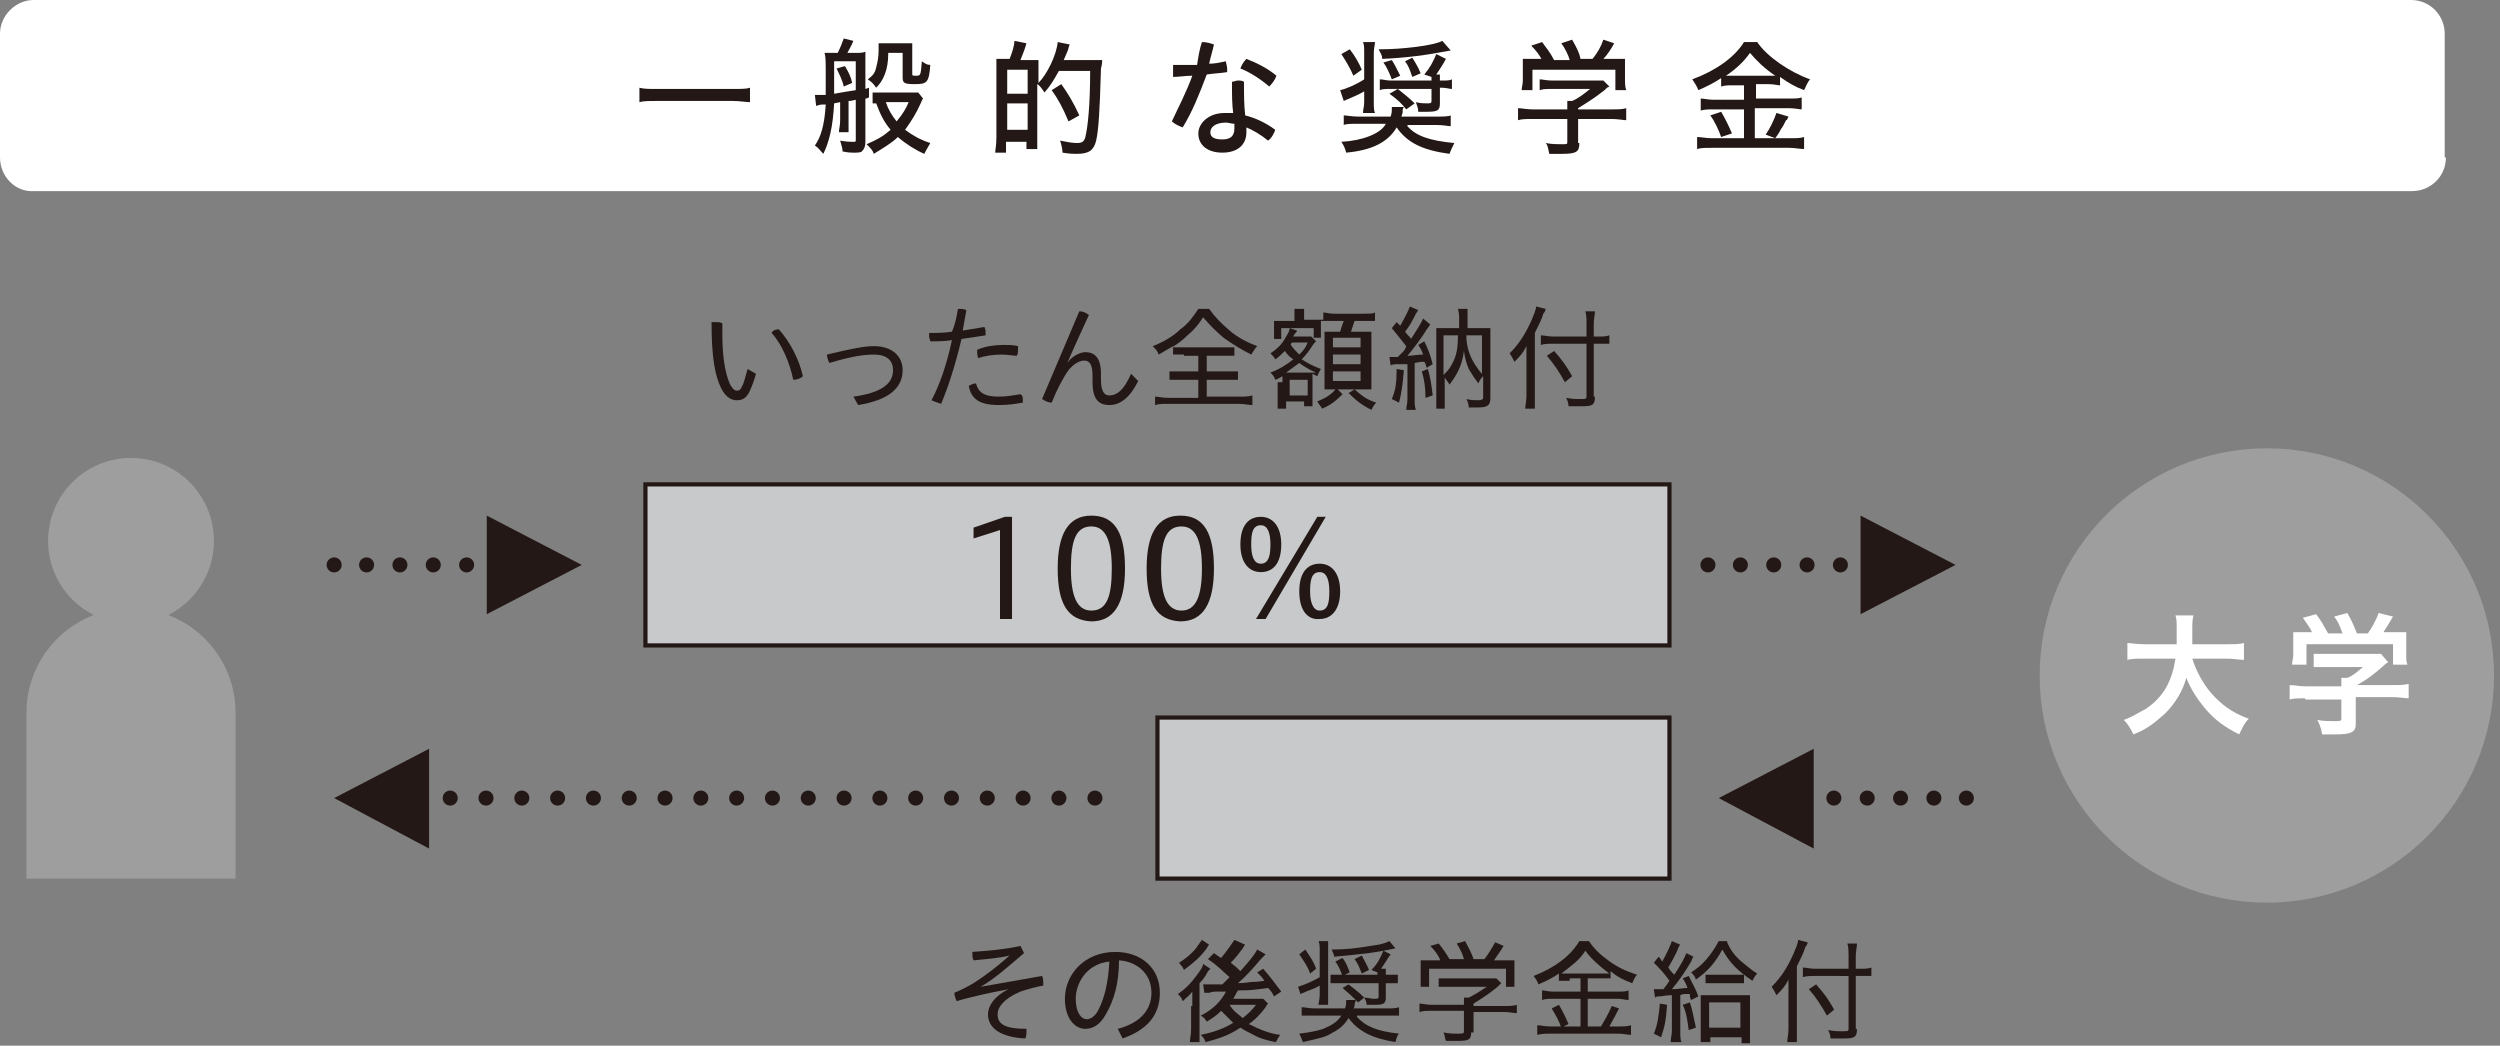 <?xml version="1.0" encoding="utf-8"?>
<!-- Generator: Adobe Illustrator 27.7.0, SVG Export Plug-In . SVG Version: 6.00 Build 0)  -->
<svg version="1.1" id="レイヤー_1" xmlns="http://www.w3.org/2000/svg" xmlns:xlink="http://www.w3.org/1999/xlink" x="0px"
	 y="0px" viewBox="0 0 208 87" style="enable-background:new 0 0 208 87;" xml:space="preserve">
<rect x="0" y="0" width="208" height="87" fill="#808080" stroke="none"/>
<style type="text/css">
	.st0{fill:#FFFFFF;}
	.st1{fill:#231815;}
	.st2{fill:#C8C9CA;stroke:#231815;stroke-width:0.35;stroke-miterlimit:10;}
	.st3{fill:none;stroke:#231815;stroke-width:1.25;stroke-linecap:round;stroke-linejoin:round;}
	.st4{fill:none;stroke:#231815;stroke-width:1.25;stroke-linecap:round;stroke-linejoin:round;stroke-dasharray:0,2.774;}
	.st5{fill:none;stroke:#231815;stroke-width:1.25;stroke-linecap:round;stroke-linejoin:round;stroke-dasharray:0,2.979;}
	.st6{fill:#9E9E9F;}
</style>
<g>
	<path class="st0" d="M203.5,13.1c0,1.6-1.3,2.8-2.8,2.8H2.8C1.3,16,0,14.7,0,13.1L0,2.8C0,1.3,1.3,0,2.8,0l197.8,0
		c1.6,0,2.8,1.3,2.8,2.8V13.1z"/>
</g>
<g>
	<path class="st1" d="M62.4,8.5c-0.3,0-0.9-0.1-1.4-0.1c0,0-0.1,0-0.1,0h-6.2c-0.7,0-1.2,0-1.5,0.1V7.3c0.4,0.1,0.7,0.1,1.5,0.1h6.2
		c0.8,0,1.2,0,1.5-0.1V8.5z"/>
	<path class="st1" d="M69.4,8.6c-0.1,1.9-0.4,3.2-0.9,4.2c-0.3-0.3-0.3-0.4-0.7-0.7c0.5-0.7,0.8-1.7,0.9-3.4c-0.1,0-0.2,0-0.2,0
		l-0.1,0c-0.3,0-0.3,0.1-0.5,0.1l-0.1-0.9c0.2,0,0.2,0,0.2,0c0.1,0,0.3,0,0.7,0c0-0.5,0-1,0-1.7c0-1.1,0-1.5-0.1-1.8
		c0.3,0,0.5,0,0.8,0h0.3c0.2-0.4,0.4-0.9,0.5-1.2L71,3.4c-0.1,0.3-0.4,0.8-0.5,1h0.7c0.3,0,0.6,0,0.8-0.1c0,0.2,0,0.4,0,0.7v2.4
		l0.3-0.1l0,0.8c-0.2,0.1-0.2,0.1-0.3,0.1v3.6c0,0.4-0.1,0.6-0.3,0.8c-0.1,0.1-0.4,0.1-0.7,0.1c-0.2,0-0.4,0-0.9-0.1
		c0-0.3-0.1-0.5-0.2-0.9c0.6,0.1,0.8,0.1,1.1,0.1c0.2,0,0.2,0,0.2-0.2V8.3c-0.4,0.1-0.4,0.1-0.6,0.1V10c0,0.5,0,0.7,0,1h-0.8
		c0-0.3,0.1-0.5,0.1-1V8.5L69.4,8.6z M71.2,5.1h-1.8v0.7c0,0.7,0,0.9,0,1.4l0,0.6c0.5-0.1,1.2-0.2,1.8-0.3V5.1z M70.3,5.5
		c0.3,0.5,0.5,0.9,0.6,1.4l-0.7,0.3c-0.1-0.5-0.4-1.1-0.6-1.5L70.3,5.5z M76.8,8.2c-0.1,0.1-0.1,0.2-0.2,0.4
		c-0.4,0.9-0.8,1.5-1.3,2.2c0.7,0.5,1.2,0.8,2.1,1.1c-0.1,0.2-0.3,0.5-0.5,0.9c-0.7-0.3-1.5-0.8-2.2-1.4c-0.5,0.5-1.2,0.9-2,1.4
		c-0.1-0.3-0.2-0.4-0.6-0.8c0.9-0.4,1.3-0.6,2-1.2c-0.6-0.7-0.9-1.4-1.2-2.2c-0.1,0-0.2,0-0.3,0V7.7c0.1,0,0.3,0,0.8,0h2.3
		c0.4,0,0.6,0,0.7,0L76.8,8.2z M73.9,4.5c0,1.3-0.4,2.2-1,2.8c-0.2-0.3-0.4-0.5-0.7-0.7c0.4-0.3,0.6-0.5,0.7-1
		c0.1-0.4,0.2-0.8,0.2-1.4c0-0.2,0-0.4,0-0.6c0.3,0,0.5,0,0.8,0H75c0.4,0,0.7,0,0.9,0c0,0.2,0,0.6,0,0.9v1.6c0,0.2,0,0.2,0.3,0.2
		c0.4,0,0.4,0,0.5-1.2c0.3,0.2,0.4,0.3,0.7,0.3c-0.1,1.5-0.3,1.6-1.3,1.6c-0.9,0-1-0.1-1-0.6v-2H73.9z M73.7,8.5
		c0.2,0.6,0.5,1.1,0.9,1.6c0.5-0.6,0.8-1.1,1-1.6H73.7z"/>
	<path class="st1" d="M84,4.9c0.2-0.5,0.4-1.1,0.4-1.5l1,0.2c-0.1,0.4-0.3,0.9-0.5,1.4h0.6c0.6,0,0.8,0,0.9,0c0,0.3,0,0.5,0,0.9v1
		c0.7-0.7,1.5-2.3,1.6-3.4l1,0.2c-0.1,0.2-0.1,0.4-0.2,0.6c-0.1,0.2-0.2,0.5-0.3,0.7h2.3c0.4,0,0.7,0,0.9,0c0,0.2,0,0.3-0.1,0.7
		c-0.1,3.6-0.2,5.1-0.4,6c-0.2,0.8-0.6,1.1-1.6,1.1c-0.3,0-0.6,0-1.2-0.1c0-0.3-0.1-0.7-0.2-1c0.5,0.1,1,0.2,1.4,0.2
		c0.4,0,0.6-0.1,0.7-0.5c0.2-0.8,0.4-2.6,0.4-5.5h-2.6c-0.4,0.7-0.6,1.1-1.2,1.8c-0.2-0.3-0.4-0.6-0.6-0.7v4.4c0,0.4,0,0.7,0,1h-0.9
		v-0.6h-1.7v0.9h-0.9c0-0.2,0.1-0.6,0.1-1.3V5.9c0-0.5,0-0.8,0-1c0.1,0,0.3,0,0.9,0H84z M83.8,7.8h1.7v-2h-1.7V7.8z M83.8,10.8h1.7
		V8.6h-1.7V10.8z M88.9,10.1c-0.5-1.2-0.9-1.9-1.4-2.6L88.3,7c0.5,0.7,1,1.5,1.5,2.6L88.9,10.1z"/>
	<path class="st1" d="M100,3.5C100,3.5,100,3.5,100,3.5c0.4,0,0.7,0.1,1,0.2c-0.1,0.5-0.3,1.1-0.4,1.6c0.5,0,0.9-0.1,1.4-0.2
		c0,0.2,0.1,0.4,0.1,0.6c0,0.1,0,0.2,0,0.3c-0.6,0.1-1.1,0.1-1.7,0.2c-0.6,1.6-1.2,3.1-2,4.4c-0.3-0.1-0.7-0.3-0.9-0.5
		C98,9,98.7,7.7,99.2,6.3c-0.6,0-1.1,0.1-1.6,0.1c0-0.2,0-0.3,0-0.5c0-0.2,0-0.3,0-0.5c0.2,0,0.3,0,0.5,0c0.5,0,1,0,1.5,0
		C99.7,4.7,99.8,4.1,100,3.5z M106.1,10.8c-0.1,0.3-0.3,0.7-0.6,0.9c-0.6-0.5-1.3-0.9-1.8-1.1c0,0.1,0,0.3,0,0.4
		c0,1.1-0.8,1.7-2,1.7c-1.2,0-2-0.6-2-1.6c0-0.8,0.8-1.7,2.2-1.7c0.2,0,0.4,0,0.7,0c-0.1-0.7-0.1-1.6-0.1-2.6c0.2,0,0.3-0.1,0.5-0.1
		s0.3,0,0.5,0.1c0,1.1,0,1.9,0.1,2.8C104.4,9.8,105.3,10.2,106.1,10.8z M102,10.2c-0.9,0-1.3,0.4-1.3,0.8c0,0.4,0.3,0.6,1,0.6
		c0.7,0,1-0.3,1-0.9c0-0.1,0-0.3,0-0.4C102.5,10.3,102.2,10.2,102,10.2z M106.2,6.3c-0.1,0.3-0.3,0.6-0.6,0.9
		c-0.7-0.6-1.6-1.2-2.4-1.5c0.1-0.3,0.3-0.6,0.5-0.8C104.5,5.2,105.5,5.7,106.2,6.3z"/>
	<path class="st1" d="M113.5,7.6c-0.5,0.3-0.8,0.4-1.7,0.8l-0.3-0.9c0.5-0.1,1.4-0.5,2-0.9V4.4c0-0.4,0-0.7-0.1-0.9h1
		c0,0.2-0.1,0.5-0.1,0.9v4.1c0,0.4,0,0.7,0.1,0.9h-1c0-0.3,0.1-0.5,0.1-0.9V7.6z M117.1,10.5c0.7,0.8,1.8,1.2,3.9,1.4
		c-0.1,0.2-0.3,0.6-0.4,0.9c-2.2-0.3-3.5-0.9-4.4-2.2c-0.7,1.2-2,1.9-4.2,2.1c-0.1-0.4-0.2-0.6-0.4-0.9c1.8-0.1,3.3-0.7,3.7-1.5H113
		c-0.6,0-1,0-1.2,0.1V9.6c0.2,0,0.7,0.1,1.2,0.1h2.7c0.1-0.3,0.1-0.4,0.1-0.7c0-0.1,0-0.1,0-0.1l1,0c-0.1,0.2-0.1,0.2-0.1,0.4
		c0,0.2-0.1,0.3-0.1,0.4h2.9c0.5,0,1,0,1.2-0.1v0.9c-0.2,0-0.6-0.1-1.2-0.1H117.1z M112.3,4.1c0.4,0.5,0.8,1.2,1,1.7l-0.7,0.5
		c-0.2-0.5-0.6-1.2-1-1.8L112.3,4.1z M118.5,6.2c0.5-0.6,0.7-1,1-1.7l0.8,0.4c-0.2,0.4-0.6,1-0.8,1.3h0.3c0,0.2,0,0.3,0,0.5h0.2
		c0.4,0,0.6,0,0.8-0.1v0.8c-0.2,0-0.5-0.1-0.8-0.1h-0.2v1.3c0,0.6-0.2,0.7-1.1,0.7c-0.2,0-0.2,0-0.7,0c0-0.3-0.1-0.5-0.2-0.8
		c0.4,0.1,0.7,0.1,0.9,0.1c0.3,0,0.4,0,0.4-0.2v-1h-3.4c-0.4,0-0.7,0-0.9,0.1V6.6c0.3,0,0.5,0.1,0.9,0.1h3.4c0-0.2,0-0.2,0-0.3
		L118.5,6.2z M120.7,4.2c-2.1,0.4-3.6,0.6-5.7,0.7c0-0.3-0.1-0.4-0.3-0.8c0.1,0,0.1,0,0.2,0c1.7,0,4.4-0.3,5.1-0.7L120.7,4.2z
		 M115.8,5c0.2,0.3,0.4,0.7,0.7,1.3l-0.7,0.3c-0.2-0.5-0.4-1-0.7-1.4L115.8,5z M116.3,7.4c0.5,0.4,1,0.8,1.4,1.2L117,9.1
		c-0.4-0.5-0.7-0.8-1.4-1.3L116.3,7.4z M117.5,4.8c0.2,0.3,0.5,0.8,0.7,1.3l-0.7,0.3c-0.2-0.6-0.3-0.9-0.6-1.3L117.5,4.8z"/>
	<path class="st1" d="M131.4,11.9c0,0.7-0.2,0.9-1.4,0.9c-0.2,0-0.8,0-1.1,0c-0.1-0.4-0.1-0.7-0.3-0.9c0.5,0.1,1,0.1,1.3,0.1
		c0.5,0,0.5,0,0.5-0.2V9.9h-2.9c-0.5,0-0.9,0-1.2,0.1V9c0.3,0,0.7,0.1,1.2,0.1h2.9V9c0-0.2,0-0.4,0-0.6h0.4c0.5-0.2,1-0.6,1.5-1
		h-3.2c-0.4,0-0.7,0-1,0.1V6.6c0.2,0,0.6,0.1,1,0.1h3.5c0.4,0,0.6,0,0.8,0l0.5,0.5l-0.2,0.1c0,0-0.1,0.1-0.2,0.2
		c-0.9,0.7-1.4,1-2.2,1.5v0.1h2.8c0.5,0,0.9,0,1.2-0.1v1c-0.2,0-0.7-0.1-1.2-0.1h-2.8V11.9z M128.3,5c-0.2-0.4-0.5-0.8-0.9-1.2
		l0.9-0.3c0.3,0.4,0.7,0.9,1,1.5h1.3c-0.1-0.4-0.4-1-0.7-1.4l0.9-0.3c0.4,0.7,0.6,1.1,0.7,1.6h1c0.4-0.5,0.7-1,0.9-1.6l0.9,0.3
		c-0.2,0.4-0.6,1-0.9,1.3h0.6c0.6,0,0.9,0,1.2,0c0,0.3,0,0.5,0,0.9v0.9c0,0.2,0,0.5,0.1,0.8h-0.9V5.8h-6.9v1.7h-0.9
		c0-0.2,0.1-0.5,0.1-0.8V5.8c0-0.4,0-0.6,0-0.9c0.5,0,0.5,0,1.2,0H128.3z"/>
	<path class="st1" d="M144.2,7.1c-0.5,0-0.7,0-1,0.1V6.5c-0.6,0.4-1.2,0.7-1.9,1c-0.1-0.3-0.3-0.6-0.5-0.9c1.9-0.7,3.5-1.8,4.3-3.1
		h1.1c0.8,1.2,2.7,2.5,4.4,3.1c-0.2,0.2-0.4,0.7-0.5,0.9c-0.8-0.3-1.3-0.6-2-1.1v0.7c-0.2,0-0.5-0.1-1-0.1h-1v1.2h2.7
		c0.5,0,0.9,0,1.1-0.1v1c-0.2,0-0.6-0.1-1.1-0.1H146v2.5h2.9c0.5,0,0.9,0,1.2-0.1v1c-0.3,0-0.8-0.1-1.2-0.1h-6.5
		c-0.5,0-0.9,0-1.2,0.1v-1c0.3,0,0.8,0.1,1.2,0.1h2.7V9.1h-2.5c-0.4,0-0.8,0-1.1,0.1v-1c0.3,0,0.6,0.1,1.1,0.1h2.5V7.1H144.2z
		 M143.2,9.3c0.3,0.5,0.6,1.1,0.9,1.8l-0.9,0.3c-0.2-0.6-0.6-1.4-0.9-1.8L143.2,9.3z M147,6.3c0.3,0,0.5,0,0.7,0
		c-0.9-0.6-1.6-1.3-2.1-1.9c-0.5,0.7-1.1,1.3-2,1.9c0.2,0,0.3,0,0.6,0H147z M148.8,9.7c-0.1,0.2-0.1,0.3-0.2,0.3
		c-0.2,0.4-0.3,0.6-0.4,0.7c-0.1,0.2-0.2,0.4-0.5,0.8l-0.8-0.3c0.3-0.4,0.7-1.2,0.9-1.8L148.8,9.7z"/>
</g>
<g>
	<path class="st1" d="M62.9,31.1c-0.2,0.7-0.4,1.2-0.6,1.6c-0.3,0.5-0.6,0.6-1,0.6c-0.4,0-0.9-0.2-1.3-1c-0.5-1-0.8-2.5-0.8-5.5
		c0.1,0,0.2,0,0.4,0c0.2,0,0.3,0,0.5,0.1c0,0.4,0,0.7,0,0.9c0,1.8,0.2,3.1,0.6,4.1c0.2,0.4,0.4,0.6,0.6,0.6c0.1,0,0.3,0,0.4-0.3
		c0.2-0.3,0.3-0.8,0.5-1.5L62.9,31.1z M64.8,27.4c0.9,1,1.7,2.5,2,3.9c-0.2,0.2-0.5,0.3-0.8,0.3c-0.3-1.4-0.9-2.9-1.8-3.9
		C64.3,27.5,64.5,27.4,64.8,27.4z"/>
	<path class="st1" d="M71,33c2.2-0.3,3.3-1,3.3-2.2c0-0.8-0.5-1.3-1.6-1.3c-0.7,0-1.7,0.1-3.7,0.7c-0.1-0.2-0.2-0.5-0.2-0.7
		c2.1-0.5,3.1-0.7,3.9-0.7c1.6,0,2.4,0.9,2.4,2c0,1.5-1.2,2.5-3.7,2.9L71,33z"/>
	<path class="st1" d="M79.7,25.7c0,0,0.1,0,0.1,0c0.2,0,0.4,0,0.6,0.1c-0.1,0.6-0.2,1.1-0.3,1.7c0.6-0.1,1.3-0.2,1.8-0.3
		c0.1,0.2,0.1,0.3,0.1,0.5c0,0.1,0,0.1,0,0.2c-0.6,0.1-1.3,0.2-2,0.3c-0.5,2.1-1.1,4-1.7,5.4c-0.3-0.1-0.6-0.2-0.8-0.3
		c0.7-1.3,1.3-3.1,1.7-5c-0.6,0.1-1.2,0.1-1.8,0.1c0-0.1-0.1-0.3-0.1-0.4c0-0.1,0-0.2,0-0.3c0.6,0,1.3,0,1.9-0.1
		C79.5,26.9,79.6,26.3,79.7,25.7z M85.1,33.3c0,0.1,0,0.1,0,0.2c-0.6,0.1-1.2,0.2-2,0.2c-1.6,0-2.3-0.5-2.5-1.6
		c0.2-0.1,0.4-0.2,0.6-0.2c0.2,0.7,0.6,1.1,1.9,1.1c0.6,0,1.2-0.1,1.8-0.2C85.1,32.9,85.1,33.1,85.1,33.3z M83.4,28.7
		c0.5,0,1,0,1.3,0.1c0,0.1,0,0.2,0,0.3c0,0.2,0,0.3-0.1,0.5c-0.3,0-0.8-0.1-1.3-0.1c-0.6,0-1.4,0.1-1.9,0.3
		c-0.1-0.2-0.1-0.4-0.1-0.6c0,0,0-0.1,0-0.1C82,28.8,82.8,28.7,83.4,28.7z"/>
	<path class="st1" d="M89.8,25.9c0.3,0,0.5,0.1,0.8,0.3c-0.6,1.3-1.2,2.6-1.8,4l0,0c0.4-0.6,1.1-0.9,1.5-0.9c0.8,0,1.3,0.5,1.3,1.8
		v0.5c0,1,0.3,1.3,0.7,1.3c0.6,0,1.2-0.4,1.8-1.8l0.6,0.6c-0.7,1.4-1.5,2-2.4,2c-0.9,0-1.4-0.5-1.4-1.9v-0.5c0-0.9-0.2-1.3-0.7-1.3
		c-0.4,0-0.9,0.3-1.3,0.8c-0.5,0.7-1,1.7-1.4,2.7c-0.2,0-0.5-0.1-0.8-0.3L89.8,25.9z"/>
	<path class="st1" d="M98.5,29.5c-0.4,0-0.7,0-0.9,0v-0.7c-0.5,0.3-0.7,0.4-1.2,0.7c-0.1-0.3-0.2-0.4-0.5-0.7
		c0.8-0.3,1.7-0.8,2.3-1.4c0.7-0.5,1.1-1.1,1.5-1.7h0.9c0.5,0.7,1,1.2,1.7,1.8c0.7,0.6,1.5,1,2.3,1.3c-0.2,0.2-0.3,0.4-0.5,0.7
		c-0.8-0.4-1.6-0.9-2.3-1.4c-0.7-0.6-1.1-1-1.7-1.7c-0.4,0.6-0.7,1-1.3,1.5c-0.4,0.4-0.8,0.7-1.3,1c0.2,0,0.4,0,0.8,0h3.6
		c0.4,0,0.6,0,0.8,0v0.7c-0.3,0-0.5,0-0.9,0h-1.4v1.3h1.7c0.4,0,0.7,0,0.9,0v0.7c-0.2,0-0.5,0-0.9,0h-1.7V33h2.7
		c0.4,0,0.8,0,1.1-0.1v0.8c-0.3,0-0.7-0.1-1.1-0.1h-5.9c-0.4,0-0.8,0-1.1,0.1V33c0.3,0,0.6,0.1,1.1,0.1h2.5v-1.5h-1.5
		c-0.4,0-0.7,0-0.9,0v-0.7c0.3,0,0.5,0,0.9,0h1.5v-1.3H98.5z"/>
	<path class="st1" d="M106.7,31.8c0-0.2,0-0.2,0-0.5c-0.2,0.1-0.3,0.2-0.6,0.3c-0.1-0.3-0.2-0.4-0.4-0.6c0.8-0.3,1.4-0.7,1.9-1.1
		c-0.3-0.2-0.5-0.4-0.7-0.7c-0.3,0.3-0.5,0.5-0.8,0.7c-0.1-0.2-0.2-0.3-0.4-0.5c0.6-0.4,1-0.8,1.3-1.4c0.2-0.3,0.3-0.5,0.3-0.7
		l0.6,0.2c0,0.1,0,0.1-0.2,0.3c0,0.1-0.1,0.1-0.1,0.2h0.9c0.3,0,0.4,0,0.6,0l0.4,0.4c-0.1,0.1-0.1,0.1-0.2,0.2
		c-0.4,0.6-0.6,0.9-1,1.3c0.5,0.3,0.8,0.5,1.6,0.8c-0.1,0.2-0.2,0.3-0.3,0.6c-0.2-0.1-0.2-0.1-0.4-0.2c0,0.2,0,0.4,0,0.8V33
		c0,0.6,0,0.6,0,0.8h-0.7v-0.4h-1.5V34h-0.7c0-0.2,0-0.5,0-0.8V31.8z M107.7,26.3c0-0.3,0-0.4,0-0.6h0.8c0,0.2,0,0.3,0,0.6v0.3h0.9
		c0.4,0,0.5,0,0.7,0v-0.6c0.3,0,0.4,0.1,0.9,0.1h2.5c0.5,0,0.7,0,0.9-0.1v0.7c-0.3,0-0.5,0-0.9,0h-0.8c-0.1,0.3-0.2,0.6-0.3,0.9h0.8
		c0.5,0,0.7,0,0.9,0c0,0.2,0,0.5,0,0.8v3.1c0,0.4,0,0.6,0,0.9c-0.3,0-0.5,0-0.8,0H111c-0.3,0-0.4,0-0.8,0c0-0.3,0-0.6,0-0.8v-3.1
		c0-0.4,0-0.6,0-0.9c0.2,0,0.4,0,0.8,0h0.5c0.1-0.4,0.2-0.6,0.3-0.9h-1c-0.4,0-0.7,0-0.9,0c0,0.2,0,0.3,0,0.5v0.3c0,0.3,0,0.4,0,0.6
		h-0.6v-0.8h-2.7v0.9H106c0-0.2,0-0.3,0-0.5v-0.4c0-0.2,0-0.3,0-0.6c0.1,0,0.3,0,0.8,0h0.9V26.3z M108.9,31c0.3,0,0.5,0,0.6,0
		c-0.5-0.2-1-0.5-1.4-0.8c-0.4,0.3-0.7,0.5-1.1,0.8c0.1,0,0.2,0,0.3,0H108.9z M107.3,32.9h1.5v-1.3h-1.5V32.9z M107.5,28.5
		c-0.1,0.1-0.1,0.1-0.1,0.2c0.2,0.3,0.4,0.5,0.7,0.8c0.3-0.3,0.5-0.5,0.7-1H107.5z M111.7,32.8c-0.6,0.6-1,0.9-1.7,1.2
		c-0.1-0.2-0.3-0.4-0.4-0.6c0.7-0.3,1.1-0.5,1.6-1.1L111.7,32.8z M110.9,28.9h2.3v-0.8h-2.3V28.9z M110.9,30.3h2.3v-0.8h-2.3V30.3z
		 M110.9,31.7h2.3v-0.8h-2.3V31.7z M112.7,32.4c0.6,0.5,0.9,0.8,1.8,1.1c-0.2,0.2-0.3,0.4-0.4,0.6c-0.8-0.4-1.3-0.8-1.9-1.4
		L112.7,32.4z"/>
	<path class="st1" d="M116.7,29.3c0.1-0.1,0.2-0.2,0.3-0.5c-0.4-0.5-0.8-1-1.2-1.5l0.4-0.5c0.2,0.2,0.2,0.2,0.3,0.3
		c0.4-0.7,0.7-1.3,0.8-1.6l0.7,0.3c-0.1,0.1-0.1,0.2-0.2,0.3c-0.3,0.6-0.5,1-0.9,1.5c0.3,0.4,0.4,0.4,0.5,0.6c0.5-0.8,0.9-1.4,1-1.7
		L119,27c-0.1,0.1-0.1,0.2-0.3,0.4c-0.4,0.7-1.1,1.6-1.6,2.2c0.4,0,0.9-0.1,1.3-0.1c-0.1-0.3-0.2-0.5-0.4-0.8l0.5-0.3
		c0.3,0.6,0.5,1.1,0.7,1.9l-0.5,0.3c-0.1-0.3-0.1-0.4-0.2-0.5c-0.3,0-0.3,0-0.8,0.1v3c0,0.4,0,0.6,0.1,0.9h-0.8
		c0-0.3,0.1-0.5,0.1-0.9v-2.9c-0.3,0-0.5,0-0.7,0c-0.3,0-0.5,0-0.7,0.1l-0.1-0.7c0.1,0,0.2,0,0.4,0c0.1,0,0.1,0,0.3,0L116.7,29.3z
		 M116.8,30.8c-0.1,1.3-0.2,1.9-0.4,2.7l-0.6-0.3c0.3-0.7,0.4-1.3,0.4-2.5L116.8,30.8z M118.8,30.7c0.2,0.7,0.3,1.3,0.4,2.2
		l-0.6,0.2c0-0.9-0.1-1.5-0.3-2.2L118.8,30.7z M123.1,27.3c0.4,0,0.6,0,0.9,0c0,0.3,0,0.5,0,0.9v4.9c0,0.6-0.2,0.8-1,0.8
		c-0.3,0-0.6,0-0.8,0c0-0.3-0.1-0.5-0.2-0.7c0.4,0.1,0.7,0.1,1,0.1c0.3,0,0.4-0.1,0.4-0.2v-1.8c-0.1,0.1-0.3,0.3-0.4,0.6
		c-0.3-0.4-0.5-0.7-0.8-1.2c-0.2-0.5-0.3-0.8-0.4-1.5c-0.1,0.7-0.2,1.1-0.5,1.7c-0.2,0.4-0.4,0.7-0.7,1.1c-0.1-0.2-0.3-0.4-0.4-0.6
		V33c0,0.5,0,0.8,0,1h-0.7c0-0.3,0-0.6,0-1v-4.8c0-0.4,0-0.6,0-0.9c0.3,0,0.5,0,0.9,0h1v-0.7c0-0.3,0-0.6-0.1-0.9h0.8
		c0,0.3,0,0.5,0,0.9v0.7H123.1z M120.1,31.2c0.3-0.3,0.5-0.5,0.7-0.9c0.4-0.7,0.5-1.4,0.5-2.4h-1.2V31.2z M122,27.9
		c0,0.8,0.2,1.6,0.7,2.4c0.2,0.3,0.4,0.6,0.6,0.8v-3.2H122z"/>
	<path class="st1" d="M127.7,32.9c0,0.4,0,0.8,0,1.1h-0.8c0-0.3,0.1-0.6,0.1-1.1v-3c0-0.4,0-0.7,0-1.1c-0.3,0.6-0.5,0.8-1,1.3
		c-0.2-0.4-0.2-0.4-0.4-0.7c0.8-0.8,1.3-1.6,1.8-2.7c0.2-0.5,0.4-0.9,0.4-1.2l0.8,0.2c0,0.1-0.1,0.3-0.2,0.4c-0.1,0.4-0.4,1-0.7,1.6
		V32.9z M132.7,33c0,0.7-0.2,0.8-1.1,0.8c-0.4,0-0.7,0-1.1,0c0-0.3-0.1-0.5-0.2-0.7c0.5,0.1,0.8,0.1,1.2,0.1c0.4,0,0.5,0,0.5-0.2
		v-4.4h-2.8c-0.4,0-0.7,0-1,0.1v-0.8c0.3,0,0.6,0.1,1,0.1h2.8v-1c0-0.4,0-0.8-0.1-1.1h0.8c0,0.3-0.1,0.6-0.1,1.1v1h0.4
		c0.4,0,0.6,0,0.9-0.1v0.7c-0.3,0-0.6,0-0.9,0h-0.4V33z M129.3,29.2c0.7,0.8,1,1.2,1.5,2.1l-0.6,0.5c-0.5-0.9-0.9-1.5-1.5-2.2
		L129.3,29.2z"/>
</g>
<g>
	<path class="st1" d="M86.7,81.2c0.1,0.2,0.1,0.4,0.1,0.7c0,0,0,0,0,0.1c-0.6,0.1-1.3,0.3-1.9,0.5c-1.4,0.6-1.9,1.3-1.9,1.9
		c0,0.8,0.6,1.2,2.4,1.2c0,0.1,0,0.2,0,0.2c0,0.2,0,0.4-0.1,0.6c-2.1-0.1-3.1-0.9-3.1-2c0-0.7,0.5-1.5,1.7-2.1l0,0
		c-0.4,0.1-1.1,0.2-2.4,0.5c-0.8,0.2-1.3,0.3-1.9,0.5c-0.1-0.2-0.2-0.5-0.2-0.7c0.5-0.2,1.1-0.5,1.6-0.8c1.1-0.7,2.1-1.5,3-2.3l0,0
		c-0.8,0.2-1.9,0.3-3,0.4c-0.1-0.2-0.1-0.4-0.1-0.6c0,0,0-0.1,0-0.1c1.3-0.1,2.7-0.2,4-0.5c0.1,0.2,0.2,0.4,0.3,0.6
		c-1.3,1.1-2.4,2.1-3.6,2.8l0,0L86.7,81.2z"/>
	<path class="st1" d="M93,85.6c1.9-0.5,2.8-1.6,2.8-3c0-1.6-1.2-2.6-2.7-2.7c0,1.9-0.4,3.3-1.1,4.5c-0.5,0.9-1.1,1.2-1.7,1.2
		c-0.9,0-1.7-0.9-1.7-2.5c0-2,1.6-3.9,4.2-3.9c2.1,0,3.7,1.3,3.7,3.4c0,1.9-1.1,3.1-3.1,3.8L93,85.6z M92.3,80
		c-1.9,0.2-2.8,1.8-2.8,3.1c0,1.2,0.5,1.7,0.9,1.7c0.3,0,0.7-0.2,1-0.8C91.9,83,92.2,81.8,92.3,80z"/>
	<path class="st1" d="M99.2,83.7c0-0.3,0-0.5,0-0.6c0-0.1,0-0.1,0-0.6c-0.2,0.3-0.5,0.5-0.8,0.8c-0.1-0.3-0.2-0.4-0.4-0.6
		c0.6-0.4,1.1-0.9,1.6-1.6c0.3-0.4,0.5-0.7,0.5-0.9l0.6,0.4c-0.1,0.1-0.2,0.2-0.3,0.4c-0.1,0.2-0.3,0.5-0.6,0.8v3.8
		c0,0.5,0,0.8,0,1.1h-0.8c0-0.3,0.1-0.6,0.1-1.1V83.7z M100.6,78.6c-0.1,0.1-0.1,0.1-0.2,0.3c-0.5,0.7-1.2,1.3-1.9,1.8
		c-0.1-0.3-0.2-0.3-0.4-0.6c0.5-0.3,1.1-0.8,1.4-1.2c0.2-0.3,0.3-0.4,0.5-0.7L100.6,78.6z M103.6,78.6c-0.1,0.1-0.1,0.1-0.2,0.3
		c-0.3,0.4-0.6,0.8-1,1.2c0.4,0.3,0.5,0.4,0.8,0.7c0.8-0.9,1.2-1.4,1.4-1.8l0.7,0.4c-0.1,0.1-0.2,0.2-0.4,0.4
		c-0.6,0.7-1.1,1.3-1.9,2c0.6,0,1-0.1,1.1-0.1c0.1,0,0.5,0,1.1-0.1c-0.2-0.3-0.3-0.4-0.6-0.7l0.5-0.3c0.6,0.7,0.9,1.1,1.5,1.9
		l-0.6,0.4c-0.2-0.4-0.3-0.5-0.5-0.7c-1.5,0.2-1.6,0.2-2.5,0.2c-0.2,0.3-0.2,0.4-0.4,0.7h1.7c0.3,0,0.6,0,0.8,0l0.4,0.4
		c-0.1,0.1-0.1,0.1-0.2,0.3c-0.3,0.4-0.8,1-1.4,1.4c0.8,0.4,1.7,0.8,2.6,0.9c-0.1,0.2-0.2,0.3-0.2,0.3c0,0,0,0.1-0.1,0.2
		c0,0,0,0.1-0.1,0.1c-0.9-0.2-1.3-0.3-2-0.7c-0.4-0.2-0.6-0.3-0.9-0.5c-0.9,0.6-1.7,0.9-2.9,1.2c-0.1-0.3-0.2-0.4-0.4-0.6
		c1-0.2,1.9-0.5,2.7-1c-0.4-0.4-0.7-0.7-1-1c-0.4,0.4-0.7,0.6-1.2,0.9c-0.1-0.2-0.3-0.4-0.5-0.5c1-0.5,1.7-1.2,2.1-2
		c-0.2,0-0.2,0-0.2,0c-0.9,0-0.9,0-1.2,0.1c-0.2,0-0.2,0-0.4,0l-0.1-0.7c0.2,0,0.4,0,0.6,0c0.2,0,0.2,0,1,0c0.1-0.1,0.2-0.2,0.2-0.2
		c0.2-0.2,0.2-0.2,0.4-0.4c-0.6-0.5-0.9-0.9-1.8-1.5l0.5-0.5c0.3,0.2,0.4,0.3,0.6,0.4c0.5-0.6,0.9-1.2,1.1-1.5L103.6,78.6z
		 M102.3,83.6c0.3,0.5,0.6,0.7,1.1,1.1c0.5-0.4,0.8-0.7,1.1-1.1H102.3z"/>
	<path class="st1" d="M109.8,82c-0.5,0.3-0.7,0.3-1.6,0.7l-0.2-0.6c0.6-0.2,1.1-0.4,1.8-0.8v-2.2c0-0.3,0-0.6-0.1-0.8h0.8
		c0,0.2,0,0.4,0,0.8v3.7c0,0.4,0,0.6,0,0.8h-0.8c0-0.2,0.1-0.5,0.1-0.8V82z M112.9,84.6c0.7,0.8,1.7,1.2,3.5,1.4
		c-0.2,0.2-0.2,0.4-0.3,0.7c-1.9-0.3-3.1-0.9-3.9-2c-0.3,0.5-0.7,0.9-1.3,1.2c-0.6,0.4-1.2,0.5-2.5,0.8c-0.1-0.3-0.2-0.5-0.3-0.7
		c0.8-0.1,1.4-0.2,2-0.4c0.7-0.3,1.2-0.6,1.5-1.1h-2.2c-0.5,0-0.8,0-1.1,0v-0.7c0.3,0,0.6,0.1,1.1,0.1h2.5c0.1-0.2,0.1-0.4,0.1-0.6
		c0-0.1,0-0.1,0-0.1l0.8,0c0,0.2-0.1,0.2-0.1,0.4c0,0.1,0,0.2-0.1,0.3h2.7c0.5,0,0.8,0,1.1-0.1v0.7c-0.3,0-0.6,0-1.1,0H112.9z
		 M108.6,79c0.4,0.6,0.7,1,0.9,1.6l-0.5,0.4c-0.2-0.6-0.5-1-0.9-1.6L108.6,79z M111.5,81.8c-0.4,0-0.5,0-0.8,0v-0.7
		c0.2,0,0.4,0,0.8,0h3.1l0-0.2l-0.5-0.2c0.5-0.5,0.7-0.9,1-1.6l0.6,0.3c-0.3,0.4-0.5,0.8-0.8,1.2h0.4c0,0.2,0,0.3,0,0.5h0.2
		c0.4,0,0.5,0,0.8,0v0.7c-0.2,0-0.4,0-0.8,0h-0.2V83c0,0.5-0.2,0.6-0.9,0.6c-0.2,0-0.2,0-0.7,0c0-0.3-0.1-0.4-0.2-0.6
		c0.3,0,0.6,0.1,0.8,0.1c0.3,0,0.4,0,0.4-0.2v-1.1H111.5z M116.1,78.9c-1.8,0.4-3,0.5-5.1,0.7c0-0.2-0.1-0.3-0.2-0.6
		c1.1,0,2.1-0.1,3.2-0.3c0.8-0.1,1.2-0.2,1.6-0.4L116.1,78.9z M111.7,79.7c0.3,0.4,0.4,0.7,0.6,1.2l-0.6,0.3
		c-0.2-0.5-0.3-0.8-0.6-1.2L111.7,79.7z M112.2,81.9c0.5,0.4,0.8,0.6,1.3,1.1l-0.5,0.4c-0.5-0.5-0.6-0.6-1.3-1.2L112.2,81.9z
		 M113.3,79.5c0.2,0.4,0.4,0.7,0.6,1.2l-0.6,0.3c-0.2-0.5-0.3-0.8-0.6-1.2L113.3,79.5z"/>
	<path class="st1" d="M122.4,85.9c0,0.6-0.2,0.7-1.1,0.7c-0.2,0-0.7,0-1,0c-0.1-0.3-0.1-0.5-0.2-0.7c0.5,0.1,0.8,0.1,1.2,0.1
		c0.4,0,0.5,0,0.5-0.2v-1.7h-2.7c-0.4,0-0.7,0-1,0.1v-0.7c0.3,0,0.6,0.1,1,0.1h2.7v-0.1c0-0.2,0-0.3,0-0.5h0.4
		c0.6-0.3,0.9-0.5,1.5-0.9h-3.1c-0.3,0-0.6,0-0.9,0v-0.7c0.3,0,0.6,0,0.9,0h3.2c0.3,0,0.5,0,0.7,0l0.4,0.4c-0.1,0.1-0.1,0.1-0.3,0.3
		c-0.6,0.5-1.2,0.9-2,1.4v0.2h2.6c0.4,0,0.7,0,1-0.1v0.7c-0.2,0-0.6-0.1-1-0.1h-2.6V85.9z M119.8,79.8c-0.2-0.4-0.4-0.7-0.8-1.1
		l0.7-0.2c0.4,0.5,0.6,0.8,0.9,1.3h1.2c-0.1-0.4-0.3-0.8-0.6-1.3l0.7-0.2c0.3,0.6,0.5,0.9,0.7,1.5h0.9c0.4-0.5,0.6-0.9,0.9-1.4
		l0.7,0.3c-0.3,0.5-0.6,0.9-0.8,1.2h0.6c0.6,0,0.7,0,1.1,0c0,0.2,0,0.4,0,0.8v0.7c0,0.2,0,0.5,0,0.7h-0.7v-1.5h-6.4v1.5h-0.7
		c0-0.2,0-0.4,0-0.7v-0.7c0-0.3,0-0.5,0-0.8c0.4,0,0.5,0,1.1,0H119.8z"/>
	<path class="st1" d="M130.6,81.6c-0.4,0-0.6,0-0.9,0v-0.6c-0.6,0.4-1,0.6-1.7,0.9c-0.1-0.3-0.2-0.4-0.4-0.7
		c1.8-0.7,3.1-1.7,3.8-2.9h0.8c0.4,0.6,0.9,1.1,1.6,1.6c0.8,0.6,1.5,0.9,2.4,1.2c-0.2,0.2-0.3,0.5-0.4,0.7c-0.8-0.3-1.2-0.5-1.8-1
		v0.6c-0.2,0-0.5,0-0.9,0h-1v1.1h2.5c0.4,0,0.7,0,0.9-0.1v0.8c-0.3,0-0.5-0.1-0.9-0.1h-2.5v2.3h2.6c0.4,0,0.7,0,1-0.1v0.8
		c-0.3,0-0.7-0.1-1-0.1H129c-0.4,0-0.7,0-1.1,0.1v-0.8c0.3,0,0.6,0.1,1.1,0.1h2.5v-2.3h-2.3c-0.4,0-0.6,0-0.9,0.1v-0.8
		c0.2,0,0.5,0.1,0.9,0.1h2.3v-1.1H130.6z M129.7,83.6c0.3,0.5,0.5,0.9,0.8,1.6l-0.6,0.3c-0.2-0.6-0.5-1.1-0.8-1.6L129.7,83.6z
		 M133.2,81c0.3,0,0.5,0,0.7,0c-0.8-0.6-1.5-1.2-2-1.9c-0.5,0.8-1.1,1.2-2,1.9c0.2,0,0.4,0,0.7,0H133.2z M134.7,83.9
		c-0.5,1-0.6,1.1-0.9,1.7l-0.6-0.2c0.3-0.5,0.6-1,0.9-1.7L134.7,83.9z"/>
	<path class="st1" d="M137.6,82.3c0.2,0,0.3,0,0.5,0c0.1,0,0.2,0,0.3,0c0.3-0.4,0.3-0.4,0.5-0.7c-0.5-0.7-0.8-1-1.3-1.5l0.4-0.5
		c0.2,0.2,0.2,0.3,0.3,0.4c0.4-0.7,0.7-1.4,0.8-1.7l0.7,0.3c-0.1,0.1-0.1,0.1-0.3,0.6c-0.2,0.4-0.4,0.8-0.7,1.3
		c0.2,0.3,0.4,0.5,0.5,0.6c0.6-0.9,0.9-1.5,1-1.8l0.6,0.3c-0.1,0.1-0.1,0.2-0.2,0.4c-0.4,0.7-1,1.6-1.6,2.3c0.6,0,0.9-0.1,1.3-0.1
		c-0.1-0.3-0.2-0.5-0.4-0.8l0.5-0.2c0.3,0.6,0.6,1.1,0.8,1.7l-0.6,0.3c-0.1-0.2-0.1-0.3-0.1-0.5c-0.1,0-0.1,0-0.3,0
		c-0.2,0-0.3,0-0.5,0.1v3c0,0.4,0,0.7,0.1,0.9H139c0-0.3,0.1-0.6,0.1-0.9v-3c-0.3,0-0.3,0-1,0.1c-0.2,0-0.3,0-0.4,0.1L137.6,82.3z
		 M138.7,83.6c-0.1,1.4-0.2,1.8-0.5,2.7l-0.6-0.3c0.3-0.7,0.4-1.4,0.5-2.5L138.7,83.6z M140.6,83.4c0.2,0.6,0.3,1.2,0.5,2.1
		l-0.6,0.2c-0.1-0.8-0.2-1.5-0.5-2.1L140.6,83.4z M143.7,78.4c0.3,0.7,0.7,1.2,1.3,1.7c0.4,0.3,0.7,0.6,1.2,0.9
		c-0.2,0.2-0.3,0.4-0.4,0.6c-1.2-0.8-1.9-1.5-2.5-2.6c-0.6,1.1-1.2,1.8-2.2,2.5c-0.1-0.3-0.2-0.4-0.4-0.6c1-0.6,1.7-1.5,2.3-2.6
		H143.7z M142.2,86.7h-0.7c0-0.3,0-0.6,0-0.9v-2.2c0-0.4,0-0.5,0-0.8c0.2,0,0.4,0,0.7,0h2.7c0.3,0,0.5,0,0.7,0c0,0.2,0,0.4,0,0.8
		v2.2c0,0.4,0,0.8,0,1h-0.7v-0.5h-2.6V86.7z M141.8,81.1c0.2,0,0.4,0,0.8,0h1.7c0.4,0,0.6,0,0.8,0v0.7c-0.2,0-0.4,0-0.8,0h-1.6
		c-0.4,0-0.6,0-0.8,0V81.1z M142.2,85.5h2.6v-2.1h-2.6V85.5z"/>
	<path class="st1" d="M149.5,85.6c0,0.4,0,0.8,0,1.1h-0.8c0-0.3,0.1-0.6,0.1-1.1v-3c0-0.4,0-0.7,0-1.1c-0.3,0.6-0.5,0.8-1,1.3
		c-0.2-0.4-0.2-0.4-0.4-0.7c0.8-0.8,1.3-1.6,1.8-2.7c0.2-0.5,0.4-0.9,0.4-1.2l0.8,0.2c0,0.1-0.1,0.3-0.2,0.4c-0.1,0.4-0.4,1-0.7,1.6
		V85.6z M154.5,85.6c0,0.7-0.2,0.8-1.1,0.8c-0.4,0-0.7,0-1.1,0c0-0.3-0.1-0.5-0.2-0.7c0.5,0.1,0.8,0.1,1.2,0.1c0.4,0,0.5,0,0.5-0.2
		v-4.4H151c-0.4,0-0.7,0-1,0.1v-0.8c0.3,0,0.6,0.1,1,0.1h2.8v-1c0-0.4,0-0.8-0.1-1.1h0.8c0,0.3-0.1,0.6-0.1,1.1v1h0.4
		c0.4,0,0.6,0,0.9-0.1v0.7c-0.3,0-0.6,0-0.9,0h-0.4V85.6z M151.1,81.9c0.7,0.8,1,1.2,1.5,2.1l-0.6,0.5c-0.5-0.9-0.9-1.5-1.5-2.2
		L151.1,81.9z"/>
</g>
<g>
	<rect x="53.7" y="40.3" class="st2" width="85.2" height="13.4"/>
	<rect x="96.3" y="59.7" class="st2" width="42.6" height="13.4"/>
	<g>
		<path class="st1" d="M83.2,51.5v-7.4L81,44.8v-0.9l2.6-0.9h0.6v8.5H83.2z"/>
		<path class="st1" d="M88,47.3c0-2.9,0.9-4.4,2.8-4.4c2,0,2.8,1.5,2.8,4.4c0,2.9-0.9,4.4-2.8,4.4C88.8,51.6,88,50.2,88,47.3z
			 M92.5,47.3c0-2.3-0.5-3.5-1.7-3.5c-1.3,0-1.7,1.2-1.7,3.5c0,2.3,0.5,3.5,1.7,3.5C92.1,50.8,92.5,49.6,92.5,47.3z"/>
		<path class="st1" d="M95.4,47.3c0-2.9,0.9-4.4,2.8-4.4c2,0,2.8,1.5,2.8,4.4c0,2.9-0.9,4.4-2.8,4.4C96.2,51.6,95.4,50.2,95.4,47.3z
			 M100,47.3c0-2.3-0.5-3.5-1.7-3.5c-1.3,0-1.7,1.2-1.7,3.5c0,2.3,0.5,3.5,1.7,3.5C99.5,50.8,100,49.6,100,47.3z"/>
		<path class="st1" d="M103.2,45.3c0-1.6,0.7-2.3,1.7-2.3c1,0,1.7,0.8,1.7,2.3c0,1.6-0.7,2.3-1.7,2.3
			C103.9,47.6,103.2,46.8,103.2,45.3z M105.7,45.3c0-0.9-0.2-1.6-0.8-1.6c-0.7,0-0.8,0.7-0.8,1.6c0,0.9,0.2,1.6,0.8,1.6
			C105.6,46.9,105.7,46.1,105.7,45.3z M104.5,51.5l5.1-8.5h0.7l-5,8.5H104.5z M108.1,49.2c0-1.6,0.7-2.3,1.7-2.3
			c1,0,1.7,0.8,1.7,2.3c0,1.5-0.7,2.3-1.7,2.3C108.8,51.6,108.1,50.8,108.1,49.2z M110.6,49.2c0-0.9-0.2-1.6-0.8-1.6
			c-0.7,0-0.8,0.7-0.8,1.6c0,0.8,0.2,1.6,0.8,1.6C110.5,50.8,110.6,50.1,110.6,49.2z"/>
	</g>
	<g>
		<g>
			<g>
				<line class="st3" x1="142.1" y1="47" x2="142.1" y2="47"/>
				<line class="st4" x1="144.8" y1="47" x2="154.5" y2="47"/>
				<line class="st3" x1="155.9" y1="47" x2="155.9" y2="47"/>
			</g>
		</g>
		<polygon class="st1" points="154.8,42.9 162.7,47 154.8,51.1 		"/>
	</g>
	<g>
		<g>
			<g>
				<line class="st3" x1="27.8" y1="47" x2="27.8" y2="47"/>
				<line class="st4" x1="30.5" y1="47" x2="40.2" y2="47"/>
				<line class="st3" x1="41.6" y1="47" x2="41.6" y2="47"/>
			</g>
		</g>
		<polygon class="st1" points="40.5,42.9 48.4,47 40.5,51.1 		"/>
	</g>
	<g>
		<g>
			<g>
				<line class="st3" x1="163.6" y1="66.4" x2="163.6" y2="66.4"/>
				<line class="st4" x1="160.9" y1="66.4" x2="151.2" y2="66.4"/>
				<line class="st3" x1="149.8" y1="66.4" x2="149.8" y2="66.4"/>
			</g>
		</g>
		<polygon class="st1" points="150.9,70.6 143,66.4 150.9,62.3 		"/>
	</g>
	<g>
		<g>
			<g>
				<line class="st3" x1="91.1" y1="66.4" x2="91.1" y2="66.4"/>
				<line class="st5" x1="88.1" y1="66.4" x2="36" y2="66.4"/>
				<line class="st3" x1="34.5" y1="66.4" x2="34.5" y2="66.4"/>
			</g>
		</g>
		<polygon class="st1" points="35.7,70.6 27.8,66.4 35.7,62.3 		"/>
	</g>
</g>
<circle class="st6" cx="188.6" cy="56.2" r="18.9"/>
<g>
	<path class="st0" d="M182.4,54.8c0.3,1,0.9,2.1,1.6,2.9c0.8,0.9,1.7,1.6,3.1,2.1c-0.4,0.4-0.5,0.7-0.8,1.3c-1.2-0.6-2-1.2-2.7-2
		c-0.7-0.8-1.3-1.7-1.7-2.7c-0.3,1.1-0.9,2.1-1.8,3c-0.8,0.7-1.5,1.3-2.6,1.7c-0.2-0.4-0.4-0.8-0.8-1.2c0.8-0.3,1.2-0.6,1.8-0.9
		c1.5-1,2.2-2.3,2.5-4.2h-2.6c-0.7,0-1,0-1.4,0.1v-1.4c0.3,0,0.7,0.1,1.4,0.1h2.7c0-0.6,0-0.7,0-1.3c0-0.5,0-0.8-0.1-1.1h1.5
		c-0.1,0.4-0.1,0.6-0.1,1.3c0,0.5,0,0.7,0,1.1h2.9c0.6,0,1,0,1.4-0.1v1.4c-0.4,0-0.8-0.1-1.4-0.1H182.4z"/>
	<path class="st0" d="M191.8,58.1c-0.6,0-1,0-1.3,0.1V57c0.4,0,0.8,0.1,1.3,0.1h3v-0.1c0-0.2,0-0.4,0-0.6h0.5
		c0.5-0.2,0.8-0.5,1.3-0.9h-3c-0.5,0-0.8,0-1.1,0v-1.1c0.3,0,0.6,0,1.1,0h3.7c0.4,0,0.6,0,0.8,0l0.6,0.7c-0.2,0.1-0.2,0.1-0.4,0.3
		c-0.8,0.7-1.3,1.1-2.2,1.6v0h2.9c0.6,0,1,0,1.4-0.1v1.2c-0.3,0-0.8-0.1-1.4-0.1H196V60c0,0.4,0,0.5-0.1,0.7
		c-0.2,0.3-0.6,0.4-1.6,0.4c-0.1,0-0.5,0-1.1,0c-0.1-0.6-0.2-0.8-0.4-1.2c0.5,0.1,1,0.1,1.4,0.1c0.5,0,0.6,0,0.6-0.2v-1.6H191.8z
		 M192.4,52.7c-0.2-0.5-0.4-0.7-0.8-1.3l1.1-0.3c0.4,0.5,0.6,0.9,1,1.6h1.2c-0.2-0.5-0.3-0.9-0.7-1.4l1.1-0.3c0.5,0.9,0.5,1,0.8,1.7
		h0.9c0.3-0.4,0.7-1.1,0.9-1.7l1.2,0.3c-0.3,0.5-0.6,1-0.8,1.3h0.5c0.8,0,1,0,1.4,0c0,0.3,0,0.5,0,0.9v1c0,0.3,0,0.6,0.1,0.8h-1.2
		v-1.7h-7.2v1.7h-1.2c0-0.3,0.1-0.5,0.1-0.8v-1c0-0.4,0-0.6,0-0.9c0.5,0,0.6,0,1.3,0H192.4z"/>
</g>
<g>
	<circle class="st6" cx="10.9" cy="45" r="6.9"/>
	<path class="st6" d="M10.9,50.6c-4.8,0-8.7,3.9-8.7,8.7v13.8h17.4V59.3C19.6,54.5,15.7,50.6,10.9,50.6z"/>
</g>
</svg>
